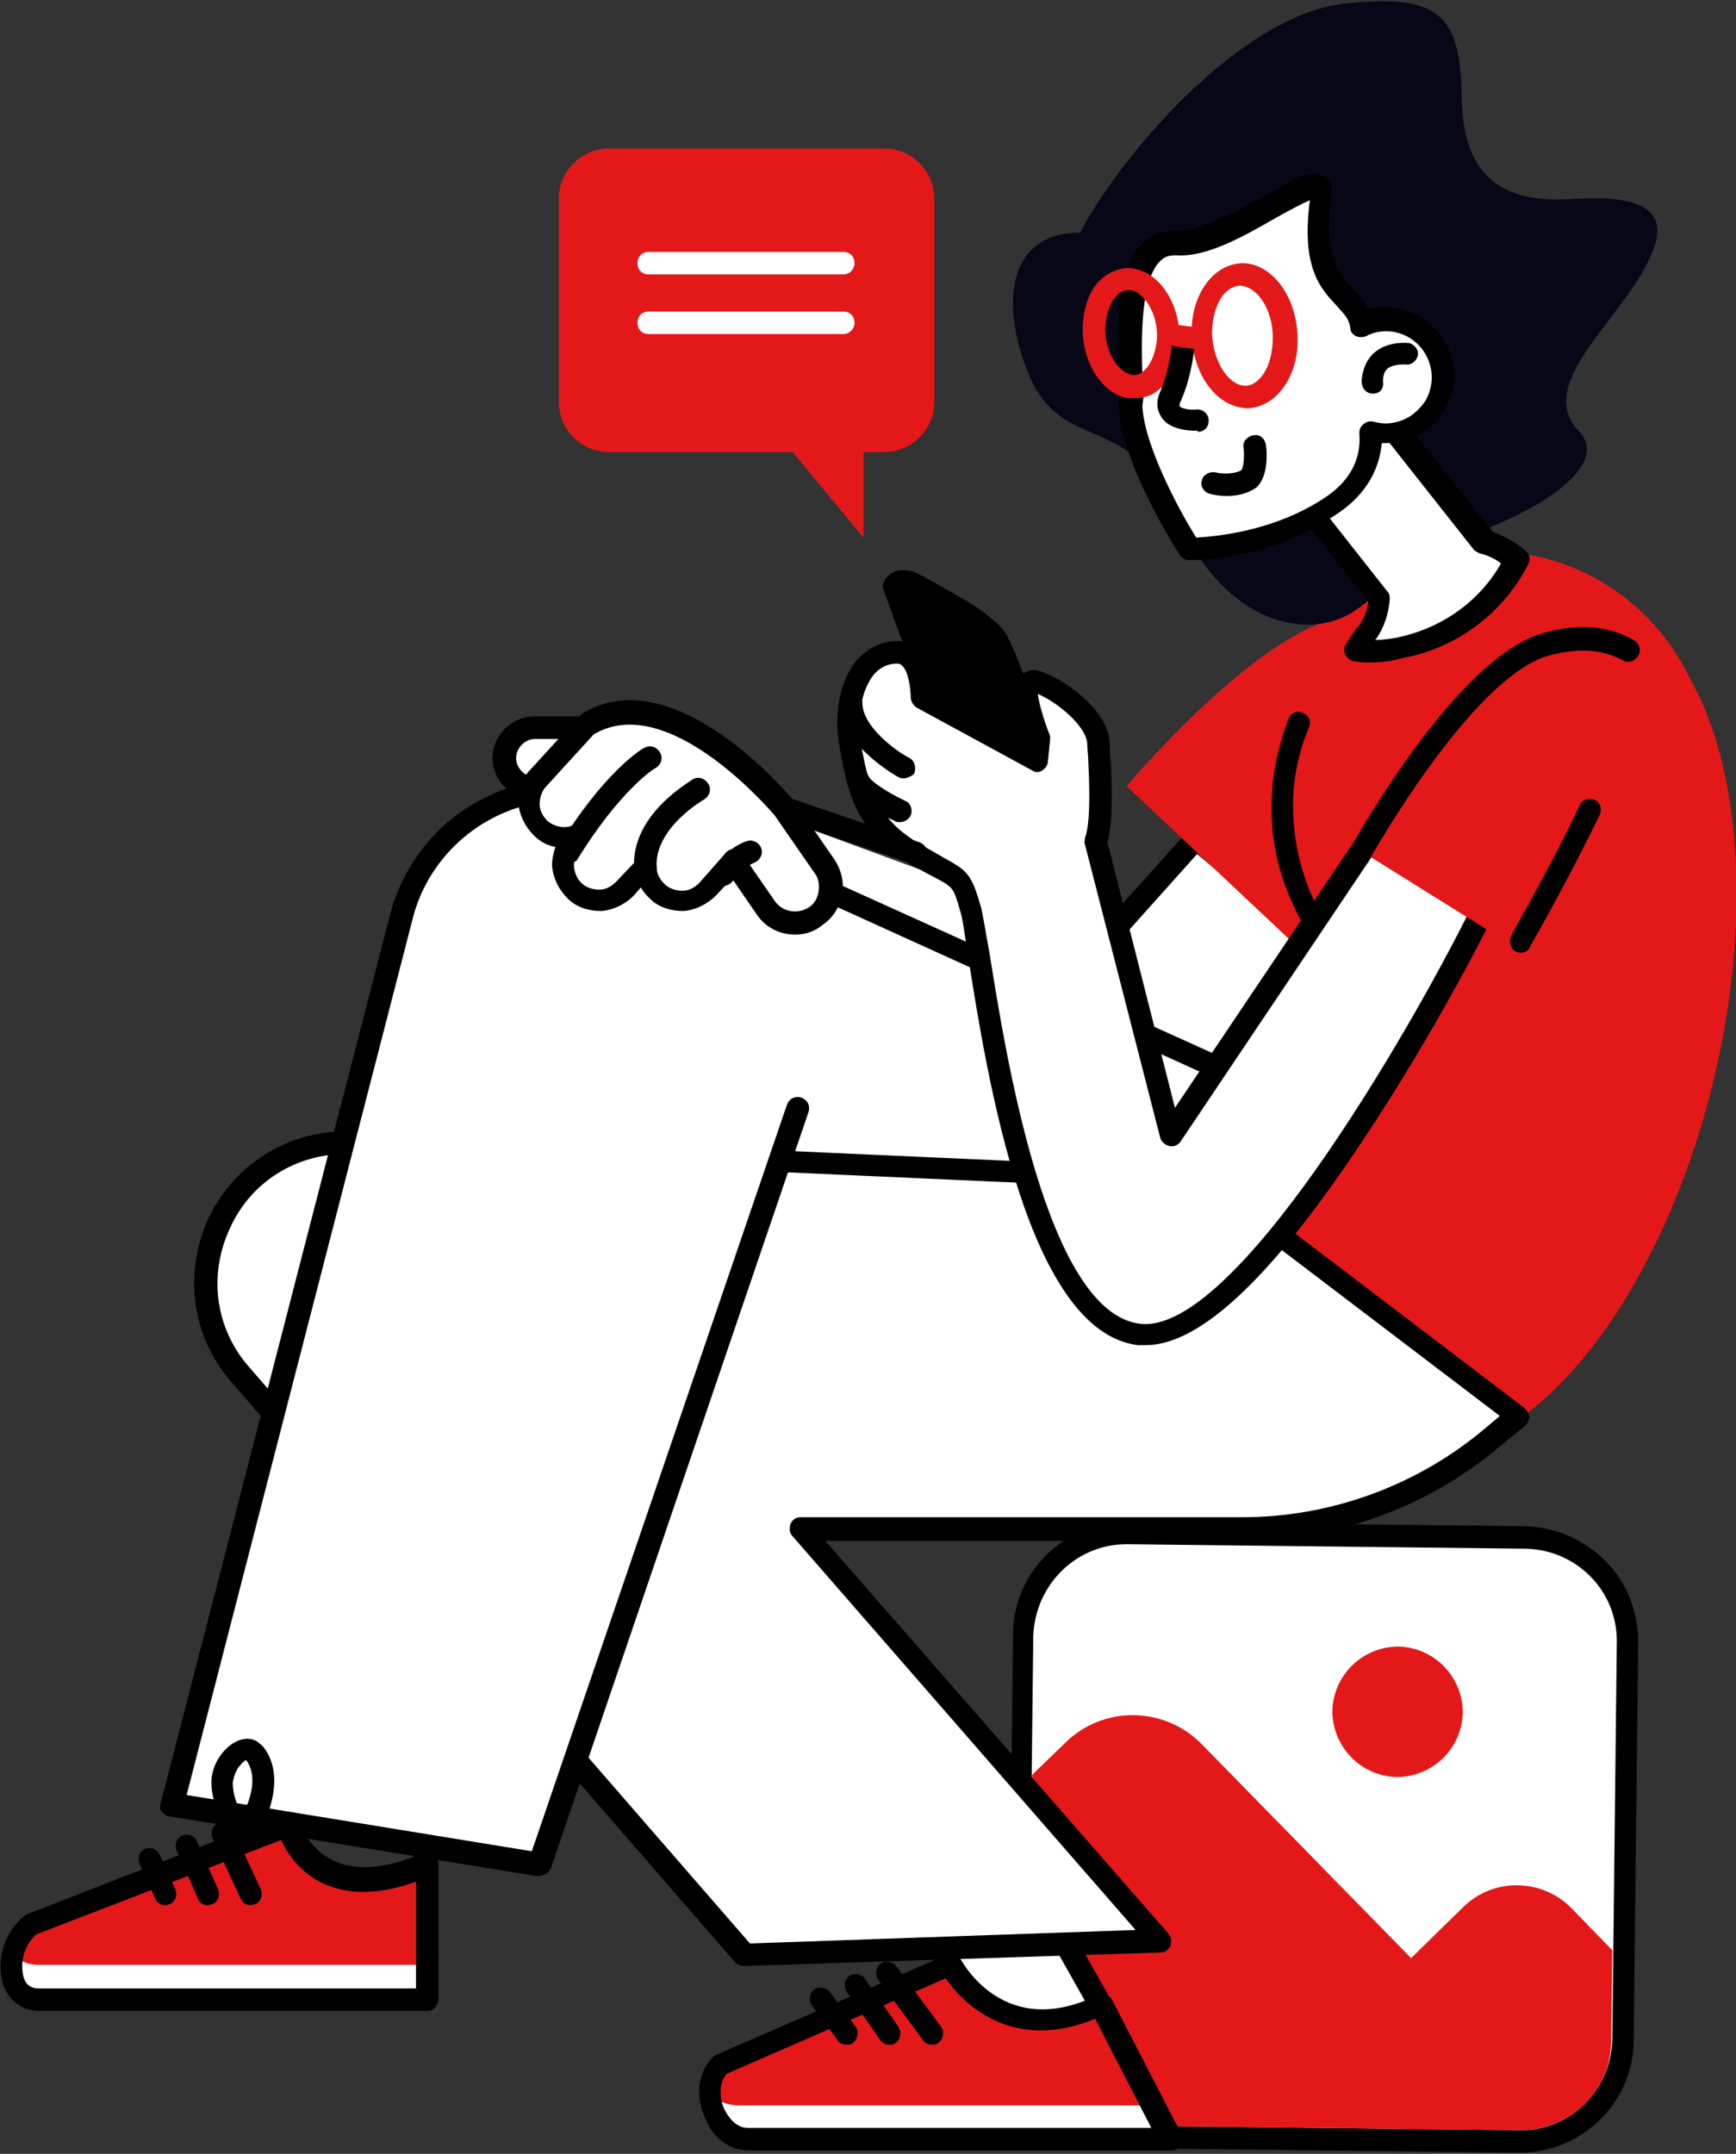 <?xml version="1.0" encoding="UTF-8"?>
<svg xmlns="http://www.w3.org/2000/svg" xmlns:xlink="http://www.w3.org/1999/xlink" version="1.1" id="Ebene_1" x="0px" y="0px" width="154.4px" height="191.5px" viewBox="0 0 154.4 191.5" style="enable-background:new 0 0 154.4 191.5;" xml:space="preserve">
<rect x="0" y="0" width="154.4" height="191.5" fill="#333333" stroke="none"/>
<style type="text/css">
	.st0{fill:#FFFFFF;}
	.st1{fill:#E41819;}
	.st2{fill:#080717;}
</style>
<g id="_x3C_Layer_x3E_">
	<g>
		<polygon class="st0" points="69.5,103 104.1,104.8 108.6,95.8 73.7,80   "></polygon>
		<polygon class="st0" points="71.2,73.4 97.8,83.2 105.8,75.4 115.6,83.5 107.8,94.6 73.9,78.9   "></polygon>
		<g>
			<g>
				<path class="st0" d="M99.6,190c-5-0.1-9.1-4.2-9-9.3l0.4-35.4c0.1-5,4.2-9,9.1-9l35.6,0.4c5,0.1,9.1,4.2,9,9.3l-0.4,35.4      c-0.1,5-4.2,9-9.1,9L99.6,190z"></path>
				<path d="M100.2,137.3L100.2,137.3l35.5,0.4c4.5,0.1,8.1,3.7,8.1,8.2l-0.4,35.4c-0.1,4.5-3.7,8.1-8.1,8.1h-0.1L99.6,189      c-4.5-0.1-8.1-3.7-8.1-8.2l0.4-35.4C92.1,140.9,95.7,137.3,100.2,137.3L100.2,137.3z M100.2,135.3c-5.5,0-10.1,4.5-10.1,10      l-0.4,35.4c-0.1,5.6,4.4,10.2,10,10.3l35.4,0.4h0.1c5.5,0,10.1-4.5,10.1-10l0.4-35.4c0-2.7-1-5.3-2.9-7.2s-4.4-3-7.1-3.1      l-35.4-0.4H100.2L100.2,135.3z"></path>
			</g>
			<path class="st1" d="M118.5,152.1c0,3.2,2.5,5.8,5.7,5.9c3.2,0,5.8-2.5,5.9-5.7c0-3.2-2.5-5.8-5.7-5.9     C121.2,146.4,118.6,148.9,118.5,152.1z"></path>
			<path class="st1" d="M143.3,181.4l0.1-8l-3.6-3.7c-2.6-2.7-7-2.8-9.7-0.1l-4.6,4.5l-18.6-19c-3.3-3.4-8.8-3.5-12.2-0.1l-2.9,2.8     l-0.3,23c-0.1,4.5,3.5,8.2,8.1,8.2l35.4,0.4C139.6,189.5,143.3,185.9,143.3,181.4z"></path>
		</g>
		<g>
			<path class="st0" d="M85.6,172.6l-1.1,2.1c0,0,2.5,5.4,9,4.9s4.1-2.4,4.1-2.4l-3.4-4.9L85.6,172.6z"></path>
			<path class="st0" d="M97.9,178.3l6.2,12H66.6c-2.9,0-4.6-4.5-2.6-6.7l20.5-8.9C84.5,174.7,88.7,182.7,97.9,178.3z"></path>
			<path class="st1" d="M98,178.6l5.3,8.6H65.8c-2.9,0-4.1-2.6-1.9-4.1l20.2-8.1C84.1,175,88.5,181.8,98,178.6z"></path>
			<g>
				<path d="M104.1,191.2H66.6c-1.7,0-3.2-1.1-3.9-2.9c-0.9-2-0.6-4.1,0.7-5.4c0.1-0.1,0.2-0.2,0.3-0.2l20.5-8.9      c0.5-0.2,1,0,1.3,0.5c0.2,0.3,3.9,7.1,12.1,3.1c0.5-0.2,1.1,0,1.3,0.4l6.2,12c0.2,0.3,0.1,0.7,0,1      C104.8,191.1,104.5,191.2,104.1,191.2z M64.6,184.4c-0.7,0.9-0.6,2.2-0.2,3.1c0.4,0.8,1.1,1.7,2.1,1.7h35.9l-5-9.7      c-7.6,3.1-11.9-1.6-13.3-3.6L64.6,184.4z"></path>
			</g>
			<g>
				<path d="M82.9,181.8c-0.3,0-0.6-0.1-0.8-0.4l-4-5.4c-0.3-0.4-0.2-1.1,0.2-1.4c0.4-0.3,1.1-0.2,1.4,0.2l4,5.4      c0.3,0.4,0.2,1.1-0.2,1.4C83.3,181.8,83.1,181.8,82.9,181.8z"></path>
			</g>
			<g>
				<path d="M79.1,181.8c-0.3,0-0.6-0.1-0.8-0.4l-3-4.3c-0.3-0.5-0.2-1.1,0.2-1.4c0.5-0.3,1.1-0.2,1.4,0.2l3,4.3      c0.3,0.5,0.2,1.1-0.2,1.4C79.5,181.8,79.3,181.8,79.1,181.8z"></path>
			</g>
			<g>
				<path d="M75.3,181.8c-0.3,0-0.6-0.1-0.8-0.4l-2.3-3.1c-0.3-0.4-0.2-1.1,0.2-1.4c0.4-0.3,1.1-0.2,1.4,0.2l2.3,3.1      c0.3,0.4,0.2,1.1-0.2,1.4C75.7,181.8,75.5,181.8,75.3,181.8z"></path>
			</g>
			<g>
				<path class="st0" d="M97.9,178.3l-3.1-5.5L97.9,178.3z"></path>
				<path d="M97.9,179.3c-0.3,0-0.7-0.2-0.9-0.5l-3.1-5.5c-0.3-0.5-0.1-1.1,0.4-1.4c0.5-0.3,1.1-0.1,1.4,0.4l3.1,5.5      c0.3,0.5,0.1,1.1-0.4,1.4C98.3,179.2,98.1,179.3,97.9,179.3z"></path>
			</g>
		</g>
		<g>
			<path d="M99.8,83c-0.2,0-0.5-0.1-0.7-0.3c-0.4-0.4-0.4-1-0.1-1.4l6-6.7c0.4-0.4,1-0.4,1.4-0.1c0.4,0.4,0.4,1,0.1,1.4l-6,6.7     C100.4,82.9,100.1,83,99.8,83z"></path>
		</g>
		<path class="st1" d="M100.2,69.9c0,0,12.1-14.4,19.7-15.1c7.6-0.6,10.1,4.9,10.4,8.8c0.3,3.9-11.4,23.9-11.4,23.9L100.2,69.9z"></path>
		<path d="M97.9,79.1c-0.4,0.5-0.6,0.8-1.9,0.5c-1-0.2-1.9-0.5-2.8-0.8c-1.7-0.6-3.3-1.3-4.7-2.4c-0.3-0.2-0.5-0.4-0.7-0.6    c-0.4-0.4-0.6-1-0.8-1.5c-0.3-0.6-0.5-1.3-0.8-2c-0.5-1.3-1.1-2.6-1.6-3.9c-2.1-5.3-4.1-10.6-6-15.9v-0.1    c-0.1-0.1-0.1-0.2-0.1-0.3c0.1-0.6,0.5-1,1.1-1.3c0.6-0.2,1.3-0.1,1.8,0.1c0.7,0.3,1.3,0.7,1.9,1c0.6,0.4,1.3,0.7,1.9,1.1    c1.1,0.6,2.2,1.3,3.1,2.1c0.5,0.4,0.9,0.8,1.2,1.3c0.3,0.5,0.5,1.1,0.8,1.7c2.2,5.4,4.4,11.7,6.9,17    C97.8,76.5,98.3,78.5,97.9,79.1z"></path>
		<ellipse class="st1" cx="132.4" cy="68.8" rx="19.8" ry="19.8"></ellipse>
		
			<ellipse transform="matrix(0.232 -0.973 0.973 0.232 13.549 199.709)" class="st1" cx="133.2" cy="91.3" rx="38.7" ry="19.7"></ellipse>
		<g>
			<path class="st0" d="M135.1,125.9l-27.6-21l-76.1-3.4c-10.9-0.5-17.2,12.4-10,20.6l44.8,51.6l36.9-1.3l-31.9-36.6h39.3     c7.9,0,15.6-2.7,21.8-7.7L135.1,125.9z"></path>
			<path d="M66.2,174.8c-0.3,0-0.6-0.1-0.8-0.3l-44.8-51.6c-3.6-4.1-4.3-9.8-2-14.7c2.4-4.9,7.3-7.8,12.7-7.6l76.1,3.4     c0.2,0,0.4,0.1,0.6,0.2l27.6,21c0.2,0.2,0.4,0.5,0.4,0.8s-0.1,0.6-0.4,0.8l-2.8,2.3c-6.3,5.1-14.3,7.9-22.4,7.9h-37l30.5,34.9     c0.3,0.3,0.3,0.7,0.2,1.1c-0.2,0.4-0.5,0.6-0.9,0.6L66.2,174.8C66.3,174.8,66.2,174.8,66.2,174.8z M30.8,102.6     c-4.4,0-8.4,2.4-10.3,6.5c-2,4.2-1.4,9,1.7,12.5l44.5,51.2l34.3-1.2l-30.5-35c-0.3-0.3-0.3-0.7-0.2-1.1c0.2-0.4,0.5-0.6,0.9-0.6     h39.3c7.7,0,15.2-2.7,21.1-7.5l1.8-1.5l-26.3-20l-75.8-3.4C31.2,102.6,31,102.6,30.8,102.6z"></path>
		</g>
		<g>
			<path class="st0" d="M107.8,94.6L56.7,71.5c-8.6-3.9-18.6,0.9-21,10l-20.4,79l32.6,5.3l22.9-67.2L107.8,94.6z"></path>
			<path d="M47.9,166.8c-0.1,0-0.1,0-0.2,0l-32.6-5.3c-0.3,0-0.5-0.2-0.7-0.4s-0.2-0.5-0.1-0.8l20.4-79c1.2-4.6,4.4-8.5,8.7-10.5     c4.3-2.1,9.3-2.1,13.7-0.1l51.1,23.1c0.5,0.2,0.7,0.8,0.5,1.3s-0.8,0.7-1.3,0.5L56.3,72.4c-3.8-1.7-8.2-1.7-12,0.1     c-3.8,1.8-6.6,5.2-7.6,9.2l-20.1,77.9l30.7,5L70,98.2c0.2-0.5,0.7-0.8,1.3-0.6c0.5,0.2,0.8,0.7,0.6,1.3L49,166.1     C48.8,166.5,48.4,166.8,47.9,166.8z"></path>
		</g>
		<g>
			<path class="st0" d="M38,165.8v12H3.5c-2.9,0-3.4-4.5-0.8-6.7l22.9-8.9C25.6,162.3,27.6,170.2,38,165.8z"></path>
			<path class="st1" d="M38,166.1v8.6H3.5c-2.9,0-3.4-2.6-0.8-4.1l22.4-8.1C25.1,162.5,27.6,169.3,38,166.1z"></path>
			<g>
				<path d="M38,178.8H3.5c-1.5,0-2.7-0.9-3.2-2.3c-0.6-1.8-0.2-4.4,1.8-6.1c0.1-0.1,0.2-0.1,0.3-0.2l22.9-8.9      c0.3-0.1,0.6-0.1,0.8,0c0.3,0.1,0.4,0.4,0.5,0.6c0,0,0.7,2.4,3,3.5c2,1,4.8,0.8,8.1-0.7c0.3-0.1,0.7-0.1,0.9,0.1      c0.3,0.2,0.4,0.5,0.4,0.8v12C39,178.3,38.6,178.8,38,178.8z M3.2,172c-1.2,1.1-1.4,2.7-1.1,3.8c0.2,0.7,0.7,1,1.3,1H37v-9.5      c-3.3,1.2-6.1,1.2-8.4,0.1c-2-1-3.1-2.7-3.6-3.8L3.2,172z"></path>
			</g>
			<g>
				<path d="M22.3,169.4c-0.4,0-0.7-0.2-0.9-0.6l-2.5-5.4c-0.2-0.5,0-1.1,0.5-1.3s1.1,0,1.3,0.5l2.5,5.4c0.2,0.5,0,1.1-0.5,1.3      C22.6,169.3,22.4,169.4,22.3,169.4z"></path>
			</g>
			<g>
				<path d="M18.5,169.4c-0.4,0-0.8-0.2-0.9-0.6l-1.9-4.3c-0.2-0.5,0-1.1,0.5-1.3s1.1,0,1.3,0.5l1.9,4.3c0.2,0.5,0,1.1-0.5,1.3      C18.8,169.3,18.6,169.4,18.5,169.4z"></path>
			</g>
			<g>
				<path d="M14.7,169.4c-0.4,0-0.7-0.2-0.9-0.6l-1.4-3.1c-0.2-0.5,0-1.1,0.5-1.3s1.1,0,1.3,0.5l1.4,3.1c0.2,0.5,0,1.1-0.5,1.3      C15,169.3,14.9,169.4,14.7,169.4z"></path>
			</g>
			<g>
				<path d="M22,164c-0.1,0-0.1,0-0.2,0h-0.1c-0.3-0.1-0.5-0.2-0.7-0.5c-1.4-1.2-2.2-3.5-2.2-5c0-1.1,0.5-2.2,1.3-3      c0.7-0.7,1.8-1.2,2.7-0.7c0.3,0.2,0.5,0.4,0.6,0.5c1.7,2.1,1,5.4-0.5,7.8C22.9,163.5,22.6,163.9,22,164      C22.2,164,22.1,164,22,164z M21.9,156.5c-0.1,0-0.2,0.1-0.4,0.3c-0.5,0.5-0.7,1.1-0.8,1.7c0,0.9,0.3,2,0.9,2.8      C22.5,159.6,22.8,157.7,21.9,156.5z"></path>
			</g>
		</g>
		<g>
			<path class="st2" d="M124.1,49.3c0,0,0.5,2.2-3.6,5s-11.7,1.2-15.8-8.4c-4.1-9.5-10.2-5.4-13.2-12.6c-3-7.3-1.3-13.5,5.9-12.5     c7.2,1,11.8-0.3,11.1,3.1c-0.7,3.4-12.4,4.4-13.7,1.1c-1.3-3.3,13.1-23.6,25-24.7c8-0.8,10.1,0.8,10.2,8.3     c0.1,5.5,2.1,9.6,9.7,9.1c9.8-0.7,8.2,3.4,6.2,6.8c-3,5-9.1,10-5.5,13.8C144.1,42.1,133.1,47.8,124.1,49.3z"></path>
			<g>
				<path class="st0" d="M121.2,56.8c-0.2,0.3-0.5,0.6-0.7,1c1.3,0.1,2.6,0.1,4-0.2c4.6-0.9,8.3-3.9,10.4-7.8      c-0.6-0.7-1.7-1.3-2.8-1.7L122.4,36l-1.2,0.9c-2-1.2-3.4-0.7-3.1,2.5l-3.9,3.1l8.5,10.7c-0.1,1-0.3,2-1,3      C121.5,56.4,121.3,56.6,121.2,56.8z"></path>
				<path d="M121.8,58.9c-0.4,0-0.9,0-1.3-0.1c-0.3,0-0.6-0.2-0.8-0.5c-0.2-0.3-0.2-0.7,0-1s0.4-0.7,0.7-1.1l0,0      c0.1-0.2,0.3-0.4,0.5-0.6c0.4-0.6,0.7-1.3,0.8-2.1l-8.2-10.4c-0.2-0.2-0.2-0.5-0.2-0.7c0-0.3,0.2-0.5,0.4-0.7l3.5-2.8      c-0.1-1.6,0.3-2.7,1.2-3.2c0.7-0.5,1.7-0.5,2.8,0l0.7-0.5c0.2-0.2,0.5-0.2,0.7-0.2c0.3,0,0.5,0.2,0.7,0.4l9.5,11.9      c1.3,0.5,2.3,1.1,3,1.8c0.3,0.3,0.3,0.8,0.1,1.1c-2.2,4.3-6.3,7.4-11.1,8.3C123.7,58.8,122.8,58.9,121.8,58.9z M115.6,42.7      l7.8,9.9c0.2,0.2,0.2,0.4,0.2,0.7c-0.1,1.3-0.5,2.5-1.2,3.5l-0.1,0.1c0.7,0,1.3-0.1,1.9-0.2c3.9-0.8,7.3-3.1,9.3-6.6      c-0.5-0.4-1.1-0.7-1.9-0.9c-0.2-0.1-0.4-0.2-0.5-0.3l-9-11.4l-0.4,0.3c-0.3,0.3-0.8,0.3-1.1,0.1c-0.9-0.5-1.3-0.5-1.4-0.4      s-0.4,0.6-0.2,1.9c0,0.3-0.1,0.7-0.4,0.9L115.6,42.7z"></path>
			</g>
			<g>
				<path class="st0" d="M100.6,36.1c-0.2-4.8-1-14.9,4-14.6c4.9,0.3,13.4-7.6,12.9-4.2c-1.2,9.1,3.1,8.1,3.6,11.6      c0.3-0.1,0.6-0.2,0.9-0.3c2.7-0.7,5.5,0.9,6.2,3.6s-0.9,5.5-3.6,6.2c-0.9,0.2-1.8,0.2-2.6,0c0.1,1.9-0.4,4.7-3.8,6.8      c-5.8,3.7-12.3,3.5-12.3,3.5S100.7,40.9,100.6,36.1z"></path>
				<path d="M105.9,49.8c-0.1,0-0.2,0-0.2,0c-0.3,0-0.6-0.2-0.8-0.5c-0.2-0.3-5.2-8.1-5.4-13.2l0,0v-0.9c-0.2-4.4-0.5-11,2.1-13.6      c0.8-0.8,1.8-1.1,3-1.1c2.1,0.1,5.5-1.8,7.9-3.1c2.7-1.6,4.2-2.4,5.3-1.7c0.4,0.2,0.8,0.7,0.6,1.7c-0.7,5.5,0.6,6.9,1.8,8.1      c0.5,0.5,1.1,1.1,1.5,2c3.2-0.8,6.5,1.1,7.4,4.3c0.4,1.6,0.2,3.2-0.6,4.6c-0.8,1.4-2.1,2.4-3.7,2.8c-0.6,0.2-1.3,0.2-1.9,0.2      c-0.2,2-1.1,4.5-4.3,6.5C113.1,49.6,107.1,49.8,105.9,49.8z M101.6,36.1c0.2,3.8,3.7,10,4.8,11.7c1.6-0.1,6.7-0.5,11.2-3.4      c2.4-1.5,3.5-3.5,3.3-5.9c0-0.3,0.1-0.6,0.4-0.8c0.2-0.2,0.6-0.3,0.9-0.2c0.7,0.2,1.4,0.2,2.1,0c1.1-0.3,1.9-1,2.5-1.9      c0.5-0.9,0.7-2,0.4-3.1c-0.6-2.2-2.8-3.5-5-2.9c-0.2,0.1-0.4,0.1-0.7,0.3c-0.3,0.1-0.6,0.1-0.9,0c-0.3-0.2-0.5-0.4-0.5-0.7      c-0.1-0.9-0.6-1.3-1.2-2c-1.4-1.5-3.2-3.3-2.4-9.4c-0.7,0.3-2,1-2.9,1.5c-2.8,1.6-6.2,3.6-9,3.4c-0.6,0-1,0.1-1.4,0.5      c-2,1.9-1.7,8.5-1.5,12.1L101.6,36.1z"></path>
			</g>
			<g>
				<path d="M109.1,44.1c-0.6,0-1.2-0.1-1.5-0.2c-0.5-0.1-0.9-0.7-0.7-1.2c0.1-0.5,0.7-0.8,1.2-0.7c0.7,0.2,1.9,0.1,2.3-0.2      c0.2-0.2,0.3-1.2,0.2-2c-0.1-0.5,0.3-1,0.9-1.1s1,0.3,1.1,0.9c0.1,0.6,0.2,2.7-0.8,3.7C111,43.9,110,44.1,109.1,44.1z"></path>
			</g>
			<g>
				<path class="st1" d="M110.9,36.3L110.9,36.3c-2.7-0.1-4.8-3-4.9-6.5c-0.1-2.1,0.6-4,1.8-5.2c0.8-0.8,1.8-1.2,2.8-1.2l0,0      c2.6,0.1,4.7,3,4.8,6.5c0.1,2.1-0.6,4-1.8,5.2C112.8,35.9,111.8,36.3,110.9,36.3z M110.3,25.4c-0.4,0-0.9,0.2-1.3,0.6      c-0.8,0.8-1.2,2.2-1.2,3.7c0.1,2.4,1.4,4.5,2.9,4.6c0.5,0,0.9-0.2,1.3-0.6c0.8-0.8,1.2-2.2,1.2-3.7      C113.2,27.6,111.9,25.5,110.3,25.4L110.3,25.4C110.4,25.4,110.3,25.4,110.3,25.4z"></path>
			</g>
			<g>
				<path class="st1" d="M100.9,35.4c-0.2,0-0.4,0-0.6,0c-2.3-0.4-4.1-3.2-4-6.4c0.1-1.9,0.7-3.5,1.9-4.4c0.8-0.6,1.8-0.9,2.7-0.7      c2.3,0.4,4.1,3.2,4,6.4c-0.1,1.9-0.7,3.5-1.9,4.4C102.4,35.2,101.7,35.4,100.9,35.4z M100.4,25.8c-0.3,0-0.6,0.1-0.9,0.3      c-0.7,0.6-1.1,1.7-1.2,2.9c-0.1,2.3,1.2,4.1,2.3,4.3c0.4,0.1,0.8,0,1.1-0.3c0.7-0.6,1.1-1.7,1.2-2.9c0.1-2.3-1.2-4.1-2.3-4.3      C100.6,25.8,100.5,25.8,100.4,25.8z"></path>
			</g>
			<g>
				<path d="M106.4,38.3c-0.7,0-2.4-0.1-3.1-1.2c-0.3-0.5-0.6-1.2-0.1-2.3c0.9-2.1,1.1-4.8,1.1-4.8c0-0.6,0.5-1,1.1-0.9      c0.6,0,1,0.5,0.9,1.1c0,0.1-0.2,3.1-1.3,5.5c-0.1,0.2-0.1,0.4-0.1,0.4c0.1,0.2,0.9,0.4,1.6,0.3c0.5,0,1,0.4,1,1s-0.4,1-1,1      C106.6,38.3,106.5,38.3,106.4,38.3z"></path>
			</g>
			<g>
				<path class="st1" d="M106.3,31c0,0-0.1,0-0.2,0l-1.6-0.2c-0.5-0.1-0.9-0.6-0.8-1.1s0.6-0.9,1.1-0.8l1.6,0.2      c0.5,0.1,0.9,0.6,0.8,1.1C107.2,30.6,106.8,31,106.3,31z"></path>
			</g>
			<g>
				<path d="M122.1,35L122.1,35c-0.6,0-1-0.5-1-1.1c0.1-1.4,0.7-2.2,1.2-2.6c1.2-1,2.9-0.8,3-0.8c0.5,0.1,0.9,0.6,0.8,1.1      s-0.6,0.9-1.1,0.8c-0.3,0-1,0-1.5,0.3c-0.3,0.2-0.5,0.6-0.5,1.2C123.1,34.6,122.7,35,122.1,35z"></path>
			</g>
		</g>
		<g>
			<path class="st0" d="M127.4,66.4L104.1,101l-6.7-26.1c0.8-2,0.3-6.8,0.3-8.6c0-2.5-4.1-5.3-5.7-5.7c-1.7-0.3,0.4,5,0.4,5l-0.2,2     L82,62c0,0,0-4-2.2-4c-3.1,0-5,3.7-4.1,8.5c0.8,4.7,1.9,7.2,5.8,9.5c3.8,2.3,3.9,1.4,4.9,4.8c1,3.3,4,36.6,15,37.9     s30.3-37.1,30.3-37.1l7.8-21.8C133.4,59.1,127.4,66.4,127.4,66.4z"></path>
			<path d="M101.9,119.6c-0.2,0-0.4,0-0.7,0c-9.8-1.2-13.4-23.8-15.1-34.6c-0.3-1.9-0.5-3.5-0.7-4c-0.6-2.1-0.6-2.1-2.3-3     c-0.6-0.3-1.3-0.7-2.2-1.2c-4.2-2.5-5.4-5.4-6.2-10.2c-0.6-3.1,0-6.1,1.5-7.9c1-1.1,2.2-1.7,3.6-1.7c2.3,0,3.1,2.5,3.2,4.4     l8.4,4.6v-0.3c-1.1-2.9-1.3-4.8-0.6-5.6c0.3-0.4,0.9-0.6,1.4-0.5c1.9,0.4,6.5,3.4,6.5,6.6c0,0.4,0,1,0.1,1.6     c0.1,2.3,0.2,5.3-0.3,7.1l6,23.6l22-32.7c0,0,0-0.1,0.1-0.1c0.3-0.3,6.4-7.7,12.9-7c0.3,0,0.6,0.2,0.7,0.5     c0.2,0.3,0.2,0.6,0.1,0.9l-7.8,21.8V82c0,0.1-4.9,9.8-11.1,19.1C113.3,113.4,106.8,119.6,101.9,119.6z M79.8,59     c-0.8,0-1.5,0.3-2.1,1c-1.1,1.4-1.5,3.7-1.1,6.3c0.8,4.4,1.7,6.7,5.3,8.8c0.9,0.5,1.6,0.9,2.1,1.2c2,1.1,2.4,1.4,3.2,4.2     c0.2,0.6,0.4,2.1,0.8,4.2c1.4,8.7,5,32,13.4,33s23.9-25.9,29.2-36.5l7.3-20.4c-4.8,0.5-9.4,5.8-9.8,6.3L105,101.5     c-0.2,0.3-0.6,0.5-1,0.4s-0.7-0.4-0.8-0.7l-6.7-26.1c-0.1-0.2,0-0.4,0-0.6c0.5-1.3,0.4-4.6,0.3-6.6c0-0.7-0.1-1.3-0.1-1.7     c0-1.6-2.7-3.8-4.4-4.5c0.1,0.8,0.5,2.2,1,3.5c0.1,0.2,0.1,0.3,0.1,0.5l-0.2,2c0,0.3-0.2,0.6-0.5,0.8c-0.3,0.2-0.6,0.2-0.9,0     l-10.3-5.6C81.2,62.7,81,62.3,81,62C81,61.4,80.8,59,79.8,59z"></path>
		</g>
		<g>
			<path class="st0" d="M80.4,68.2c0,0-4.7-2.7-4.7-5.8L80.4,68.2z"></path>
			<path d="M80.4,69.2c-0.2,0-0.3,0-0.5-0.1c-0.5-0.3-5.2-3-5.2-6.6c0-0.6,0.4-1,1-1c0.5,0,1,0.4,1,1c0,2.1,3,4.3,4.2,4.9     c0.5,0.3,0.6,0.9,0.4,1.4C81.1,69,80.7,69.2,80.4,69.2z"></path>
		</g>
		<g>
			<path class="st0" d="M80,72.1c0,0-3.3-1.4-3.7-2.7L80,72.1z"></path>
			<path d="M80,73.1c-0.1,0-0.3,0-0.4-0.1c-0.9-0.4-3.7-1.7-4.2-3.2c-0.2-0.5,0.1-1.1,0.6-1.3c0.5-0.2,1.1,0.1,1.3,0.6     c0.2,0.4,1.7,1.4,3.2,2.1c0.5,0.2,0.7,0.8,0.5,1.3C80.8,72.9,80.4,73.1,80,73.1z"></path>
		</g>
		<path class="st1" d="M119.5,74.7c0,0,9.1-16.5,16.5-18.6c7.3-2.1,10.8,2.8,11.9,6.6c1.1,3.8-6.6,25.6-6.6,25.6L119.5,74.7z"></path>
		<g>
			<path d="M135.3,84.7c-0.2,0-0.3,0-0.5-0.1c-0.5-0.3-0.6-0.9-0.4-1.4c0-0.1,3.5-6.1,6.1-11.6c0.2-0.5,0.8-0.7,1.3-0.5     s0.7,0.8,0.5,1.3c-2.7,5.6-6.1,11.6-6.2,11.7C136,84.5,135.7,84.7,135.3,84.7z"></path>
		</g>
		<g>
			<path d="M121,76.9c-0.2,0-0.3,0-0.5-0.1c-0.5-0.3-0.7-0.9-0.4-1.4c0.4-0.7,9.4-16.9,17.1-19.1c3.1-0.9,5.8-0.7,8.1,0.6     c0.5,0.3,0.7,0.9,0.4,1.4s-0.9,0.7-1.4,0.4c-1.8-1-4-1.1-6.6-0.4c-6.9,2-15.8,18-15.9,18.1C121.7,76.7,121.4,76.9,121,76.9z"></path>
		</g>
		<g>
			<path d="M116.7,82.5c-0.3,0-0.7-0.2-0.9-0.5c-1.8-3.2-2.8-6.8-2.7-10.5c0-2.6,0.6-5.2,1.5-7.6c0.2-0.5,0.8-0.8,1.3-0.5     c0.5,0.2,0.8,0.8,0.5,1.3c-0.9,2.2-1.4,4.5-1.4,6.9c0,3.3,0.8,6.6,2.4,9.5c0.3,0.5,0.1,1.1-0.4,1.4     C117,82.5,116.8,82.5,116.7,82.5z"></path>
		</g>
		<g>
			<g>
				<path class="st0" d="M51.4,70.1h-3.9c-1.5,0-2.7-1.2-2.7-2.7l0,0c0-1.5,1.2-2.7,2.7-2.7h3.9c1.5,0,2.7,1.2,2.7,2.7l0,0      C54.2,68.9,52.9,70.1,51.4,70.1z"></path>
				<path d="M51.4,71.1h-3.9c-2,0-3.7-1.7-3.7-3.7s1.7-3.7,3.7-3.7h3.9c2,0,3.7,1.7,3.7,3.7C55.2,69.5,53.5,71.1,51.4,71.1z       M47.6,65.7c-0.9,0-1.7,0.8-1.7,1.7c0,0.9,0.8,1.7,1.7,1.7h3.9c0.9,0,1.7-0.8,1.7-1.7c0-0.9-0.8-1.7-1.7-1.7H47.6z"></path>
			</g>
			<g>
				<path class="st0" d="M73.3,77.1l-3.6-5.2c-0.5-0.7-10.3-12-17.5-7.4l-4.3,4.7c-1.2,1.3-1.1,3.3,0.2,4.5c0.9,0.8,2.2,1,3.2,0.6      l-0.4,0.4c-1.2,1.3-1.1,3.3,0.2,4.5s3.3,1.1,4.5-0.2l1.8-1.9c0,0.8,0.4,1.6,1,2.2c1.3,1.2,3.3,1.1,4.5-0.2l2.2-2.5l2.9,4.2      c1,1.4,3,1.8,4.4,0.8C74,80.6,74.3,78.6,73.3,77.1z"></path>
				<path d="M70.7,83.1c-1.3,0-2.6-0.6-3.4-1.8l-2.2-3.2l-1.4,1.5c-0.8,0.8-1.8,1.3-2.9,1.4c-1.1,0-2.2-0.3-3-1.1      c-0.3-0.3-0.6-0.6-0.8-1l-0.6,0.7c-0.8,0.8-1.8,1.3-2.9,1.4c-1.1,0-2.2-0.3-3-1.1c-0.8-0.8-1.3-1.8-1.4-2.9      c0-0.6,0.1-1.1,0.3-1.7c-0.7-0.1-1.4-0.5-1.9-1c-0.8-0.8-1.3-1.8-1.4-2.9c-0.1-1.1,0.3-2.2,1.1-3l4.3-4.7      c0.1-0.1,0.1-0.1,0.2-0.2c8.3-5.2,18.8,7.6,18.9,7.7l3.6,5.2c0.6,0.9,0.9,2,0.7,3.1c-0.2,1.1-0.8,2.1-1.7,2.7      C72.4,82.9,71.5,83.1,70.7,83.1z M65.2,75.5L65.2,75.5c0.4,0,0.7,0.2,0.8,0.4l2.9,4.2c0.7,1,2,1.2,3,0.6      c0.5-0.3,0.8-0.8,0.9-1.4s0-1.2-0.3-1.6l0,0l-3.6-5.2c-0.1-0.1-9.4-11.2-16.1-7.2l-4.2,4.6c-0.4,0.4-0.6,1-0.6,1.6      s0.3,1.1,0.7,1.5c0.6,0.5,1.5,0.7,2.2,0.4c0.4-0.2,0.9,0,1.2,0.4s0.2,0.9-0.1,1.2l-0.4,0.4c-0.8,0.9-0.7,2.3,0.1,3.1      c0.4,0.4,1,0.6,1.6,0.6s1.1-0.3,1.5-0.7l1.8-1.9c0.3-0.3,0.7-0.4,1.1-0.3c0.4,0.1,0.6,0.5,0.7,0.9c0,0.6,0.3,1.1,0.7,1.5      s1,0.6,1.6,0.6s1.1-0.3,1.5-0.7l2.2-2.5C64.6,75.7,64.9,75.5,65.2,75.5z"></path>
			</g>
			<g>
				<path class="st0" d="M57.7,67.3c0,0-3.4,1.9-7.3,8.6L57.7,67.3z"></path>
				<path d="M50.4,76.9c-0.2,0-0.4,0-0.5-0.1c-0.5-0.3-0.6-0.9-0.3-1.4c4.1-6.8,7.6-8.9,7.7-8.9c0.5-0.3,1.1-0.1,1.4,0.4      c0.3,0.5,0.1,1.1-0.4,1.4c-0.1,0-3.2,2-7,8.2C51,76.7,50.7,76.9,50.4,76.9z"></path>
			</g>
			<g>
				<path class="st0" d="M62.1,70.1c0,0-5,2.7-4.7,6.9L62.1,70.1z"></path>
				<path d="M57.4,78.1c-0.5,0-1-0.4-1-0.9c-0.3-4.8,5-7.7,5.2-7.9c0.5-0.3,1.1-0.1,1.4,0.4c0.3,0.5,0.1,1.1-0.4,1.4      c0,0-4.4,2.5-4.2,6C58.5,77.5,58,78,57.4,78.1C57.5,78.1,57.4,78.1,57.4,78.1z"></path>
			</g>
			<g>
				<path class="st0" d="M66.7,75.7c0,0-1.7,0.6-2.4,2.1L66.7,75.7z"></path>
				<path d="M64.2,78.8c-0.2,0-0.3,0-0.4-0.1c-0.5-0.2-0.7-0.8-0.4-1.3c1-1.9,2.9-2.6,3-2.6c0.5-0.2,1.1,0.1,1.3,0.6      c0.2,0.5-0.1,1.1-0.6,1.3c0,0-1.3,0.5-1.9,1.6C65,78.6,64.6,78.8,64.2,78.8z"></path>
			</g>
			<g>
				<path class="st0" d="M69.7,71.9l11.7,4L69.7,71.9z"></path>
				<path d="M81.4,76.9c-0.1,0-0.2,0-0.3-0.1l-11.7-4c-0.5-0.2-0.8-0.7-0.6-1.3c0.2-0.5,0.7-0.8,1.3-0.6l11.7,4      c0.5,0.2,0.8,0.7,0.6,1.3C82.2,76.6,81.8,76.9,81.4,76.9z"></path>
			</g>
		</g>
		<path class="st1" d="M78.6,13.2H54.2c-2.5,0-4.5,2-4.5,4.5v18c0,2.5,2,4.5,4.5,4.5h16.3l6.3,7.6v-7.6h1.8c2.5,0,4.5-2,4.5-4.5v-18    C83.1,15.2,81.1,13.2,78.6,13.2z"></path>
		<g>
			<path class="st0" d="M75,24.4H57.7c-0.6,0-1-0.4-1-1s0.4-1,1-1H75c0.6,0,1,0.4,1,1C76,23.9,75.6,24.4,75,24.4z"></path>
		</g>
		<g>
			<path class="st0" d="M75,29.7H57.7c-0.6,0-1-0.4-1-1s0.4-1,1-1H75c0.6,0,1,0.4,1,1C76,29.2,75.6,29.7,75,29.7z"></path>
		</g>
	</g>
</g>
</svg>
